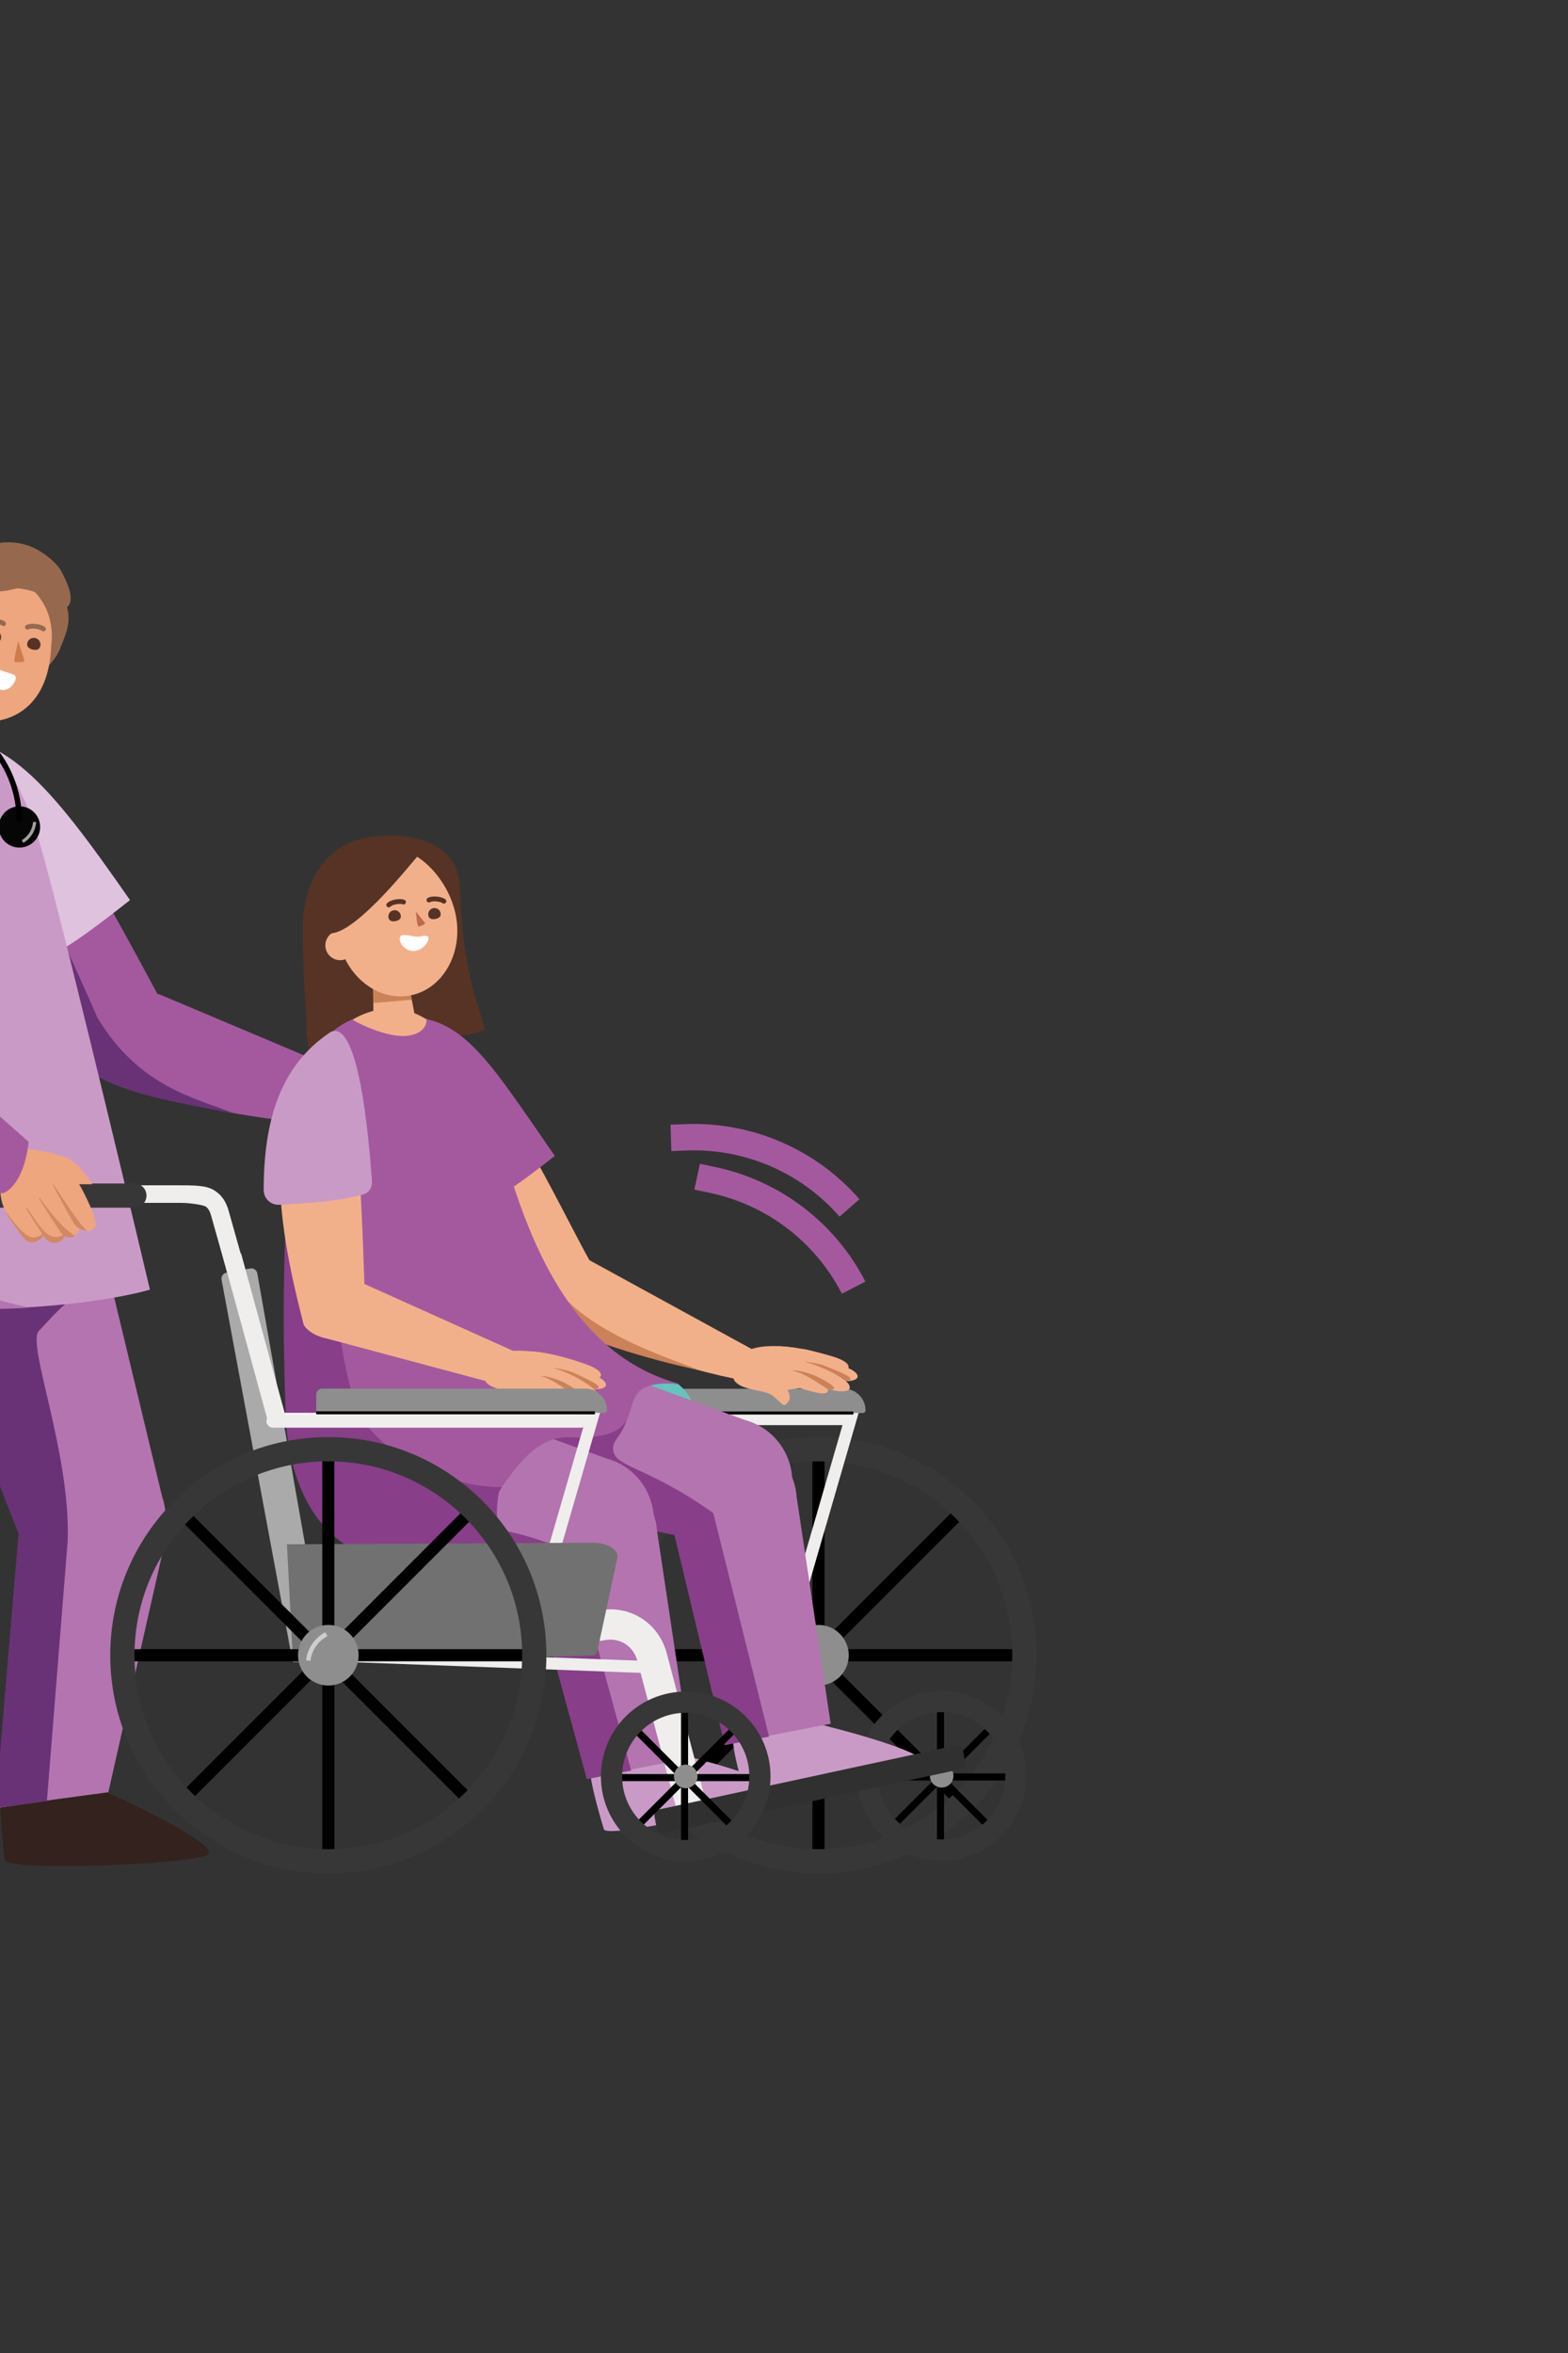<svg width="400" height="600" viewBox="0 0 400 600" fill="none" xmlns="http://www.w3.org/2000/svg">
<rect x="0" y="0" width="400" height="600" fill="#333333" stroke="none"/>
<g clip-path="url(#clip0_7169_88254)">
<path d="M44.359 267.098C39.75 272.989 32.978 277.699 28.498 275.895C28.015 275.7 27.633 275.366 27.279 274.984C17.766 264.686 -14.943 233.052 4.068 203.222C10.675 195.091 35.712 246.018 44.572 261.453C45.6 263.243 45.631 265.472 44.359 267.098Z" fill="#A4599F"/>
<path d="M33.167 229.516C12.08 199.237 0.957 185.812 -19.363 187.745L15.123 242.385C16.243 241.984 21.419 238.85 33.167 229.516Z" fill="#DFC2DD"/>
<path d="M90.57 276.8L68.702 266.583L63.746 281.837L85.402 288.586L90.57 276.8Z" fill="#FFBB94"/>
<path d="M79.488 278.095C80.138 273.543 93.175 276.773 95.703 277.143C98.231 277.512 100.11 278.217 101.276 279.752C103.715 282.966 102.837 290.28 101.354 293.403C100.169 295.902 100.712 296.245 99.161 296.228C97.558 295.964 84.734 296.084 79.538 286.317C78.42 284.216 78.676 283.785 79.488 278.095Z" fill="#FFBB94"/>
<path d="M108.244 281.386C112.452 280.999 114.448 279.914 114.275 278.712C114.102 277.51 111.752 276.39 108.288 276.355C106.674 276.129 99.527 278.444 95.259 273.619C91.549 273.882 88.833 277.039 91.823 280.977C94.812 284.916 96.582 284.12 99.199 283.959C101.801 283.127 106.1 281.583 108.244 281.386Z" fill="#FFBB94"/>
<path d="M110.292 289.414C115.136 289.832 117.551 288.611 117.6 287.214C117.648 285.817 114.375 284.407 111.646 283.92C109.864 283.336 103.195 281.747 99.43 280.179C98.058 280.1 93.733 280.131 93.191 283.061C92.513 286.724 95.534 288.294 96.744 288.584C103.002 290.231 107.823 289.201 110.292 289.414Z" fill="#FFBB94"/>
<path d="M105.664 293.713C110.472 294.439 113 293.776 113.137 292.385C113.275 290.994 110.057 288.976 107.364 288.316C105.624 287.62 100.966 286.065 99.458 285.757C97.763 285.618 93.746 286.019 92.774 288.52C91.804 291.019 94.544 293.783 96.243 293.974C99.379 293.76 103.214 293.344 105.664 293.713Z" fill="#FFBB94"/>
<path d="M101.039 296.836C105.825 297.695 108.37 297.102 108.546 295.716C108.722 294.329 105.065 292.717 102.391 291.982C100.671 291.238 98.132 289.537 96.634 289.187C93.962 288.565 92.564 288.926 91.204 290.809C89.844 292.693 91.036 293.992 92.436 295.264C97.748 297.148 98.6 296.399 101.039 296.836Z" fill="#FFBB94"/>
<path d="M96.316 269.386C92.859 271.536 83.749 270.834 80.127 274.702C75.293 283.136 90.721 284.344 92.368 282.586C97.469 278.782 97.585 275.601 99.116 274.383C105.262 269.49 103.773 267.439 102.39 266.041C101.436 265.076 99.712 267.275 96.316 269.386Z" fill="#FFBB94"/>
<path fill-rule="evenodd" clip-rule="evenodd" d="M85.874 280.334L84.702 280.289L84.791 278.292L85.963 278.337C90.988 278.532 95.646 280.975 98.651 284.992L97.049 286.196C94.403 282.657 90.3 280.505 85.874 280.334Z" fill="#BF8974"/>
<path d="M81.948 270.953L40.623 253.534L15.32 251.882C17.759 258.313 24.208 272.139 30.5 275.99C38.366 280.804 75.829 287.382 79.05 285.683C80.852 284.782 81.463 275.18 81.948 270.953Z" fill="#A4599F"/>
<path d="M24.791 259.393C14.579 235.496 -7.453 190.498 -17.112 182.871C-27.872 187.953 11.274 265.611 23.439 273.723C33.054 279.241 43.445 280.751 59.936 283.995C49.783 279.924 35.538 277.28 24.791 259.393Z" fill="#693276"/>
<path d="M53.025 472.895C55.922 470.883 37.346 461.607 27.696 457.221C24.711 454.872 2.838 455.081 1.018 455.408C-0.801 455.736 0.826 471.119 1.198 474.216C1.569 477.313 49.403 475.41 53.025 472.895Z" fill="#33221D"/>
<circle r="18.429" transform="matrix(0.992 0.127 0.127 -0.992 24.006 389.191)" fill="#B474B0"/>
<path d="M4.983 391.907L-0.883 461.053L14.499 458.777L27.64 457.008L42.043 393.329L4.983 391.907Z" fill="#B474B0"/>
<circle r="18.537" transform="matrix(0.957 -0.291 -0.291 -0.957 23.764 387.444)" fill="#B474B0"/>
<circle r="22.125" transform="matrix(0.869 -0.494 -0.494 -0.869 -6.297 329.806)" fill="#B474B0"/>
<path d="M-15.318 334.95L5.851 392.265L41.324 381.485L27.021 322.083L-15.318 334.95Z" fill="#B474B0"/>
<path d="M-15.865 328.43C-17.008 319.987 -9.367 310.157 -4.725 308.263C-0.159 305.436 4.137 304.822 6.288 305.451L28.667 330.493C21.962 324.465 13.202 336.129 9.939 339.344C6.675 342.56 18.016 370.266 17.271 392.823L11.965 459.282L-1.175 461.052L4.733 390.996C-1.142 376.875 -14.219 340.591 -15.865 328.43Z" fill="#693276"/>
<path d="M-27.829 297.181C-32.843 297.219 -43.583 303.516 -45.652 311.781C-48.631 323.686 -48.889 356.845 -48.668 372.137L-92.827 422.55L-84.718 430.389L-40.509 378.853C-36.204 356.034 -33.279 340.389 -33.279 335.808C-33.279 334.146 5.584 326.909 13.591 332.746L14.735 334.039C14.494 333.551 14.106 333.121 13.591 332.746L-16.558 298.652C-18.323 297.27 -22.54 296.248 -27.829 297.181Z" fill="#693276"/>
<path d="M-46.463 223.776C-40.147 193.938 -32.717 185.736 -16.741 184.604C-3.241 184.604 4.561 196.625 10.01 214.584C14.37 228.952 30.651 296.746 38.247 328.847C33.747 330.214 19.868 333.089 0.35 333.655C-19.168 334.221 -49.229 328.611 -61.82 325.736C-58.807 301.695 -51.516 247.647 -46.463 223.776Z" fill="#CA9AC7"/>
<path d="M-0.202 211.979C-0.813 209.138 1.003 206.336 3.854 205.723C6.705 205.11 9.512 206.916 10.123 209.758C10.735 212.6 8.919 215.401 6.068 216.015C3.217 216.628 0.409 214.821 -0.202 211.979Z" fill="#060606"/>
<path fill-rule="evenodd" clip-rule="evenodd" d="M8.386 210.005L8.454 209.538L9.253 209.652L9.184 210.119C8.891 212.122 7.708 213.889 5.964 214.933L5.549 214.244C7.085 213.325 8.127 211.769 8.386 210.005Z" fill="#A0A0A0"/>
<path d="M-2.438 190.185C0.038 192.565 4.965 199.676 4.873 209.072" stroke="black" stroke-width="1.393" stroke-linecap="round"/>
<path d="M-28.318 311.814C-42.249 289.431 -38.231 222.068 -35.489 194.207C-48.654 209.173 -56.766 284.565 -61.82 325.65C-54.244 327.721 -42.846 330.181 -28.975 332.017C-17.878 333.485 -3.397 334.263 7.418 333.416C-7.041 330.309 -19.619 325.791 -28.318 311.814Z" fill="#B474B0"/>
<path d="M-10.328 185.15C-14.404 183.477 -20.413 184.567 -22.115 185.319C-20.101 187.345 -5.967 201.284 -3.787 201.284C-2.43 201.284 -3.698 190.257 -3.951 189.246C-4.667 188.535 -6.252 186.824 -10.328 185.15Z" fill="#EDA67E"/>
<path d="M210.336 369.537H207.245V474.612H210.336V369.537Z" fill="black"/>
<path d="M172.039 384.184L169.854 386.369L243.607 460.122L245.792 457.937L172.039 384.184Z" fill="black"/>
<path d="M244.715 383.686L246.9 385.871L173.147 459.624L170.962 457.439L244.715 383.686Z" fill="black"/>
<path d="M156.254 420.531L156.254 423.622L261.329 423.622L261.329 420.531L156.254 420.531Z" fill="black"/>
<path fill-rule="evenodd" clip-rule="evenodd" d="M208.79 477.703C178.067 477.703 153.162 452.798 153.162 422.075C153.162 391.353 178.067 366.447 208.79 366.447C239.512 366.447 264.418 391.353 264.418 422.075C264.418 452.798 239.512 477.703 208.79 477.703ZM208.79 471.523C181.481 471.523 159.343 449.384 159.343 422.075C159.343 394.766 181.481 372.628 208.79 372.628C236.099 372.628 258.237 394.766 258.237 422.075C258.237 449.384 236.099 471.523 208.79 471.523Z" fill="#373737"/>
<path d="M216.168 360.308H134.271V363.398H216.168V360.308Z" fill="#EFEEED"/>
<path d="M219.25 359.565L216.265 358.766L200.364 413.593L203.349 414.393L219.25 359.565Z" fill="#EFEEED"/>
<path d="M220.797 359.622C220.797 356.588 218.337 354.128 215.303 354.128H148.171C147.318 354.128 146.626 354.82 146.626 355.673V360.309H220.11C220.489 360.309 220.797 360.001 220.797 359.622V359.622Z" fill="#8E8E8E"/>
<path fill-rule="evenodd" clip-rule="evenodd" d="M146.623 360.694H217.703V359.922H146.623V360.694Z" fill="black"/>
<path d="M201.063 422.078C201.063 426.345 204.522 429.804 208.789 429.804C213.057 429.804 216.516 426.345 216.516 422.078C216.516 417.811 213.057 414.352 208.789 414.352C204.522 414.352 201.063 417.811 201.063 422.078Z" fill="#8E8E8E"/>
<path d="M240.824 432.385H239.021V473.247H240.824V432.385Z" fill="black"/>
<path d="M225.93 438.078L224.655 439.353L253.337 468.035L254.611 466.76L225.93 438.078Z" fill="black"/>
<path d="M254.191 437.884L255.466 439.159L226.784 467.84L225.51 466.566L254.191 437.884Z" fill="black"/>
<path d="M219.789 452.212L219.789 454.015L260.652 454.015L260.652 452.212L219.789 452.212Z" fill="black"/>
<path fill-rule="evenodd" clip-rule="evenodd" d="M240.222 474.446C228.275 474.446 218.589 464.761 218.589 452.813C218.589 440.865 228.275 431.18 240.222 431.18C252.17 431.18 261.855 440.865 261.855 452.813C261.855 464.761 252.17 474.446 240.222 474.446ZM240.222 469.038C231.262 469.038 223.997 461.774 223.997 452.813C223.997 443.852 231.262 436.588 240.222 436.588C249.183 436.588 256.447 443.852 256.447 452.813C256.447 461.774 249.183 469.038 240.222 469.038Z" fill="#373737"/>
<path d="M237.217 452.812C237.217 454.472 238.563 455.817 240.222 455.817C241.881 455.817 243.227 454.472 243.227 452.812C243.227 451.153 241.881 449.808 240.222 449.808C238.563 449.808 237.217 451.153 237.217 452.812Z" fill="#8E8E8E"/>
<path d="M175.349 361.921C178.377 359.479 176.085 355.416 172.995 352.928C167.267 352.135 153.415 354.05 138.807 356.376C120.548 359.284 112.338 385.873 121.091 392.923C129.844 399.974 125.592 382.329 142.318 382.643C159.043 382.956 172.321 364.364 175.349 361.921Z" fill="#63C5BF"/>
<path d="M235.145 449.625C237.329 447.422 219.783 442.367 210.737 440.114C207.781 438.56 188.898 442.233 187.376 442.807C185.855 443.381 189.719 456.424 190.535 459.043C191.35 461.662 232.414 452.378 235.145 449.625Z" fill="#CA9AC7"/>
<circle r="16.207" transform="matrix(0.982 -0.191 -0.191 -0.982 187.018 382.717)" fill="#B474B0"/>
<path d="M171.025 385.378L185.248 444.726L198.577 442.133L211.907 439.54L202.844 379.189L171.025 385.378Z" fill="#B474B0"/>
<circle r="16.302" transform="matrix(0.287 -0.958 -0.958 -0.287 185.812 377.839)" fill="#B474B0"/>
<circle r="19.458" transform="matrix(0.287 -0.958 -0.958 -0.287 134.424 362.453)" fill="#B474B0"/>
<path d="M128.339 380.947L180.631 393.307L189.982 362.072L139.5 343.666L128.339 380.947Z" fill="#B474B0"/>
<path d="M123.293 378.177C116.551 374.908 113.064 364.529 113.934 360.206C114.083 355.486 115.722 352.039 117.229 350.769L161.049 355.769C160.039 367.141 155.732 366.218 156.501 370.173C157.27 374.128 165.789 374.308 181.956 385.823L196.183 442.819L184.883 445.018L172.049 391.416C158.845 388.853 133.005 382.884 123.293 378.177Z" fill="#883E89"/>
<circle r="16.302" transform="matrix(0.287 -0.958 -0.958 -0.287 150.476 387.643)" fill="#B474B0"/>
<circle r="19.458" transform="matrix(0.287 -0.958 -0.958 -0.287 99.088 372.263)" fill="#B474B0"/>
<path d="M93.003 390.75L145.296 403.111L154.646 371.876L104.164 353.469L93.003 390.75Z" fill="#B474B0"/>
<path d="M198.474 457.068C200.648 454.867 183.17 449.798 174.159 447.539C171.214 445.983 152.412 449.64 150.897 450.213C149.383 450.785 153.242 463.83 154.056 466.449C154.87 469.068 195.757 459.819 198.474 457.068Z" fill="#CA9AC7"/>
<circle r="16.207" transform="matrix(0.982 -0.191 -0.191 -0.982 151.416 391.418)" fill="#B474B0"/>
<path d="M135.424 394.082L149.646 453.429L162.976 450.836L176.305 448.243L167.242 387.892L135.424 394.082Z" fill="#B474B0"/>
<path d="M87.116 388.149C80.374 384.88 76.887 374.501 77.757 370.178C77.906 365.458 79.545 362.012 81.052 360.741L135.336 368.656C127.659 370.638 126.165 384.194 126.934 388.149C127.703 392.104 126.911 387.982 145.779 395.795L161.008 451.474L149.708 453.672L135.336 401.194C122.132 398.631 96.828 392.857 87.116 388.149Z" fill="#883E89"/>
<path d="M95.309 213.323C108.928 211.777 114.37 217.51 115.389 220.57L114.578 266.043L78.93 270.57C78.272 262.636 77.012 244.545 77.236 235.66C77.516 224.553 83.424 214.506 95.309 213.323Z" fill="#563325"/>
<path d="M123.682 262.612C122.382 256.117 118.07 249.91 117.253 224.769L99.186 220.899L100.473 261.045C103.357 261.922 116.043 266.285 123.682 262.612Z" fill="#563325"/>
<path d="M187.855 350.449C187.358 353.575 196.587 354.098 198.325 354.368C200.062 354.637 201.442 354.556 202.52 353.783C204.776 352.164 206.356 348.792 206.015 346.438C205.743 344.554 206.17 344.438 205.146 344.135C204.038 343.983 194.409 341.715 189.557 345.052C188.207 345.981 188.475 346.542 187.855 350.449Z" fill="#F2B08A"/>
<path d="M196.968 355.79C195.003 354.295 189.234 354.7 187.325 352.032C185.079 346.24 194.849 345.541 195.717 346.754C198.559 349.391 198.337 351.561 199.183 352.405C202.578 355.792 201.456 357.179 200.461 358.121C199.775 358.772 198.899 357.257 196.968 355.79Z" fill="#F2B08A"/>
<path d="M212.139 345.81C215.356 346.733 216.748 347.872 216.436 348.782C216.124 349.692 213.375 349.577 211.501 349.219C210.212 349.156 208.127 349.436 207.096 349.197C205.257 348.77 204.503 348.123 204.234 346.546C203.966 344.97 197.229 343.629 198.48 343.269C204.234 343.408 210.5 345.34 212.139 345.81Z" fill="#F2B08A"/>
<path d="M214.524 348.15C217.714 349.162 219.075 350.34 218.737 351.24C218.4 352.141 215.8 352.41 213.936 352C212.649 351.902 209.3 351.448 208.275 351.18C207.186 350.752 204.827 349.284 204.986 347.444C205.145 345.606 204.023 343.637 205.13 344.035C210.148 344.876 212.899 347.635 214.524 348.15Z" fill="#F2B08A"/>
<path d="M212.86 350.57C215.979 351.782 217.099 353.27 216.705 354.148C216.311 355.025 213.861 354.902 212.027 354.374C210.75 354.194 206.148 353.15 203.346 352.975C202.475 352.607 199.813 351.275 200.368 349.301C201.061 346.833 203.404 346.78 204.24 346.968C208.605 347.852 211.27 349.952 212.86 350.57Z" fill="#F2B08A"/>
<path d="M207.873 351.536C210.562 352.644 211.509 354.065 211.152 354.82C210.794 355.576 209.252 355.565 204.251 354.005C203.144 353.826 199.136 355.642 192.013 352.59C189.626 351.664 195.312 352.241 198.078 350.258C200.843 348.274 201.846 349.157 203.534 349.794C204.714 350.239 206.502 350.971 207.873 351.536Z" fill="#F2B08A"/>
<path d="M210.219 348.186C215.752 350.443 218.84 351.685 215.748 352.187C212.923 349.959 208.751 348.178 205.249 347.249C205.744 347.176 209.375 347.841 210.219 348.186Z" fill="#CB8258"/>
<path d="M209.294 351.439C213.557 353.701 213.54 354.42 211.382 354.368C210.245 353.765 205.723 350.274 202.144 349.468C202.629 349.24 206.297 349.848 209.294 351.439Z" fill="#CB8258"/>
<path d="M150.33 326.048C146.725 330.147 141.37 332.166 137.907 330.61C137.54 330.445 137.244 330.191 136.971 329.896C129.615 321.933 104.325 297.475 119.024 274.411C124.136 268.119 143.702 309.539 150.566 321.721C151.349 323.111 151.384 324.85 150.33 326.048Z" fill="#F2B08A"/>
<path d="M141.527 294.741C125.223 271.33 117.821 258.031 102.109 259.525L127.576 304.691C128.442 304.381 132.444 301.958 141.527 294.741Z" fill="#A4599F"/>
<path d="M192.171 344.224L146.747 319.362L127.184 318.085C129.069 323.058 134.055 333.748 138.921 336.725C145.002 340.447 189.678 353.38 192.169 352.067C193.562 351.37 191.796 347.492 192.171 344.224Z" fill="#F2B08A"/>
<path d="M139.729 325.573C128.192 310.055 109.576 270.625 102.108 264.727C93.788 268.656 130.322 330.381 139.729 336.653C147.162 340.92 165.638 346.854 178.389 349.362C170.538 346.215 148.038 339.404 139.729 325.573Z" fill="#CB8258"/>
<path d="M83.919 232.77C90.024 233.336 99.735 223.734 103.828 218.863C105.762 216.677 101.214 216.18 97.459 216.394C94.455 216.564 89.15 218.692 86.873 219.734C83.344 223.843 77.813 232.204 83.919 232.77Z" fill="#563325"/>
<path d="M116.799 229.284C114.508 225.493 111.412 221.683 106.367 220.179C104.878 219.736 103.411 219.078 102.335 217.957C100.337 215.875 97.993 212.992 101.906 213.256C113.984 214.07 118.761 221.314 116.799 229.284Z" fill="#563325"/>
<path d="M97.072 264.398C95.639 264.119 91.975 255.298 90.678 251.404L78.769 250.84C78.454 254.967 77.923 263.5 78.323 264.613C78.824 266.003 91.715 268.407 97.072 264.398Z" fill="#563325"/>
<path d="M91.045 251.866C88.321 247.063 89.891 235.291 91.016 230.005C86.277 226.814 80.172 233.325 80.101 237.465C80.03 241.604 86.103 249.988 91.045 251.866Z" fill="#563325"/>
<path d="M77.766 287.97C79.043 266.212 82.638 261.377 95.912 257.979C107.258 255.772 115.439 262.845 122.446 274.429C128.051 283.696 133.226 342.309 173.394 352.896C151.82 351.224 170.971 367.498 145.239 366.509C128.534 365.867 122.064 398.809 111.094 398.871C58.246 399.166 75.017 334.815 77.766 287.97Z" fill="#A4599F"/>
<path d="M92.853 362.516C84.297 350.743 82.335 287.485 80.856 267.651C71.878 280.206 71.652 333.122 72.959 361.898C73.607 376.148 80.328 403.362 114.341 398.287C123.742 396.885 123.147 386.602 128.033 379.178C115.527 379.368 100.127 372.523 92.853 362.516Z" fill="#883E89"/>
<path d="M95.263 260.753L95.194 247.817L103.884 248.981L106.311 261.459L95.263 260.753Z" fill="#F2B08A"/>
<path d="M104.593 252.822L104.998 254.938L95.212 255.757L95.126 250.594L104.593 252.822Z" fill="#CB8258"/>
<path d="M132.238 345.062L92.902 327.381L81.819 340.901L124.942 352.436L132.238 345.062Z" fill="#F2B08A"/>
<path d="M101.429 257.208C97.08 256.501 91.474 258.922 89.986 260.04C92.406 261.558 99.029 264.465 103.485 264.151C107.941 263.838 108.952 261.237 108.789 259.982C107.93 259.452 105.778 257.916 101.429 257.208Z" fill="#F2B08A"/>
<path d="M93.094 332.149C90.858 344.845 80.531 341.817 77.781 338.294C77.547 337.995 77.424 337.664 77.335 337.296C74.817 326.905 61.842 280.823 84.486 268.566C91.991 265.558 92.518 321.27 93.141 331.301C93.159 331.592 93.145 331.862 93.094 332.149Z" fill="#F2B08A"/>
<path d="M92.793 304.524C87.276 306.283 77.315 306.916 71.248 307.213C69.097 307.319 67.267 305.627 67.268 303.473C67.276 286.298 71.187 271.754 84.485 263.068C91.519 260.249 94.04 289.693 94.886 301.151C94.996 302.647 94.223 304.068 92.793 304.524Z" fill="#CA9AC7"/>
<path d="M116.284 233.432C118.162 243.083 112.961 252.215 104.668 253.828C96.375 255.441 88.13 248.925 86.253 239.274C84.376 229.623 89.094 218.011 97.387 216.397C105.68 214.784 114.407 223.781 116.284 233.432Z" fill="#F2B08A"/>
<circle r="3.777" transform="matrix(-0.982 0.191 0.191 0.982 86.779 241.064)" fill="#F2B08A"/>
<path d="M106.004 242.446C103.422 242.883 101.557 240.32 102.065 238.92C102.104 238.001 104.537 238.585 105.747 238.789C107.361 239.06 107.753 238.399 108.916 238.693C110.079 238.987 108.586 242.009 106.004 242.446Z" fill="white"/>
<path d="M106.828 236.285C106.451 236.415 106.256 234.013 106.081 232.442C106.765 233.285 108.186 235.038 108.395 235.31C108.656 235.649 107.5 236.052 106.828 236.285Z" fill="#BF694B"/>
<path d="M102.936 230.023C102.286 229.694 99.951 229.927 99.175 230.755" stroke="#563325" stroke-width="1.226" stroke-linecap="round"/>
<path d="M113.241 229.804C112.702 229.315 110.389 228.921 109.421 229.513" stroke="#563325" stroke-width="1.226" stroke-linecap="round"/>
<path d="M99.101 233.997C99.269 234.862 100.034 235.051 100.899 234.883C101.765 234.715 102.403 234.253 102.235 233.387C102.066 232.522 101.228 231.957 100.363 232.125C99.497 232.293 98.932 233.131 99.101 233.997Z" fill="#563325"/>
<path d="M109.273 233.448C109.441 234.313 110.206 234.502 111.071 234.334C111.937 234.166 112.575 233.704 112.406 232.838C112.238 231.973 111.4 231.408 110.535 231.576C109.669 231.745 109.104 232.583 109.273 233.448Z" fill="#563325"/>
<path d="M83.88 238.003C89.985 238.569 102.899 222.626 106.992 217.755C108.926 215.568 104.378 215.072 100.623 215.285C97.619 215.456 92.314 217.583 90.037 218.625C86.508 222.735 77.774 237.437 83.88 238.003Z" fill="#563325"/>
<path d="M123.701 351.215C123.062 354.315 132.258 355.258 133.981 355.607C135.704 355.956 137.086 355.937 138.198 355.214C140.526 353.7 142.258 350.405 142.025 348.036C141.839 346.142 142.271 346.046 141.262 345.696C140.163 345.494 130.647 342.789 125.647 345.901C124.256 346.767 124.499 347.34 123.701 351.215Z" fill="#F2B08A"/>
<path d="M149.102 347.737C152.273 348.806 153.612 350.007 153.258 350.902C152.905 351.796 150.164 351.556 148.308 351.113C147.024 350.991 144.929 351.176 143.909 350.89C142.091 350.38 141.368 349.698 141.172 348.111C140.976 346.525 134.306 344.877 135.573 344.574C141.315 344.976 147.486 347.192 149.102 347.737Z" fill="#F2B08A"/>
<path d="M150.448 350.134C153.589 351.291 154.894 352.529 154.516 353.413C154.137 354.298 151.528 354.448 149.685 353.953C148.404 353.796 145.079 353.19 144.067 352.876C142.999 352.398 140.709 350.824 140.952 348.993C141.195 347.164 140.164 345.146 141.252 345.594C146.226 346.663 148.848 349.545 150.448 350.134Z" fill="#F2B08A"/>
<path d="M148.674 352.476C151.734 353.83 152.786 355.368 152.352 356.226C151.918 357.085 149.476 356.85 147.669 356.239C146.401 356.001 141.851 354.748 139.06 354.445C138.207 354.038 135.609 352.585 136.253 350.638C137.058 348.205 139.401 348.259 140.227 348.485C144.548 349.567 147.114 351.786 148.674 352.476Z" fill="#F2B08A"/>
<path d="M143.65 353.214C146.286 354.444 147.168 355.907 146.776 356.645C146.384 357.384 144.844 357.303 139.92 355.515C138.822 355.286 134.736 356.917 127.759 353.544C125.417 352.509 131.071 353.345 133.924 351.49C136.777 349.636 137.738 350.563 139.396 351.276C140.554 351.774 142.307 352.587 143.65 353.214Z" fill="#F2B08A"/>
<path d="M146.146 349.971C151.571 352.478 154.599 353.86 151.487 354.22C148.766 351.866 144.68 349.896 141.224 348.809C141.722 348.758 145.319 349.588 146.146 349.971Z" fill="#CB8258"/>
<path d="M145.064 353.18C149.22 355.634 149.17 356.352 147.017 356.201C145.909 355.547 141.551 351.854 138.012 350.885C138.508 350.679 142.143 351.454 145.064 353.18Z" fill="#CB8258"/>
<path fill-rule="evenodd" clip-rule="evenodd" d="M52.546 307.705C53.202 308.207 53.61 309.054 53.861 309.989L58.339 325.889L62.817 324.689L58.338 308.789C57.989 307.485 57.224 305.448 55.364 304.024C53.387 302.511 51.502 302.244 46.126 302.244L35.608 302.244L36.807 306.722L46.126 306.722C48.697 306.722 52.008 307.293 52.546 307.705Z" fill="#EFEEED"/>
<path d="M37.371 304.868C37.371 303.161 35.987 301.777 34.281 301.777L-0.572 301.777C-2.279 301.777 -3.663 303.161 -3.663 304.868C-3.663 306.575 -2.279 307.958 -0.572 307.958L34.281 307.958C35.987 307.958 37.371 306.575 37.371 304.868Z" fill="#373737"/>
<path d="M24.332 312.565C24.885 311.472 22.639 306.444 20.767 302.96L20.182 301.969L23.546 301.969C18.745 294.367 14.957 294.002 12.428 295.884C11.38 296.664 10.436 299.089 10.121 299.158C9.805 299.228 9.338 299.111 8.122 299.6C6.907 300.089 6.916 301.631 6.881 301.97C6.853 302.241 6.448 302.175 6.25 302.109C5.48 301.617 4.228 302.445 4.041 302.597C3.854 302.748 3.572 304.465 3.361 304.512C3.151 304.558 3.21 304.325 1.737 304.65C0.265 304.975 0.944 308.094 1.34 308.889C1.736 309.684 5.118 314.991 7.054 316.226C8.816 316.669 10.833 315.524 10.829 314.423C10.993 314.497 12.719 317.233 14.363 316.871C15.949 316.52 16.1 315.081 16.537 314.728C18.503 316.788 20.414 314.141 20.182 313.09C22.365 314.483 23.641 313.931 24.332 312.565Z" fill="#EDA67E"/>
<path d="M19.208 312.473C20.123 313.601 22.905 314.151 21.938 313.533C20.969 312.915 17.364 307.889 12.265 299.865C13.7 302.598 18.293 311.344 19.208 312.473Z" fill="#D28960"/>
<path d="M15.412 314.141C16.882 316.311 19.462 315.363 18.935 315.026C17.966 314.409 15.062 312.555 8.994 303.913C10.43 306.646 14.597 312.938 15.412 314.141Z" fill="#D28960"/>
<path d="M11.622 315.81C13.913 318.637 17.351 315.376 16.384 314.758C11.976 317.395 9.956 312.019 5.204 305.582C6.64 308.315 10.707 314.681 11.622 315.81Z" fill="#D28960"/>
<path d="M6.057 315.702C8.241 318.398 11.785 315.269 10.818 314.651C7.995 316.938 5.882 314.909 1.133 308.472C2.568 311.205 5.142 314.573 6.057 315.702Z" fill="#D28960"/>
<path d="M3.203 293.582C5.47 291.933 14.148 294.037 17.319 295.374C17.969 298.858 4.011 313.344 1.367 308.673C-1.277 304.001 0.369 295.644 3.203 293.582Z" fill="#EDA67E"/>
<path d="M1.337 304.014C5.481 301.723 7.034 294.476 7.292 291.139L-28.21 259.795C-37.757 261.093 -50.292 267.581 -47.946 274.122C-45.014 282.3 -3.844 306.878 1.337 304.014Z" fill="#A4599F"/>
<path d="M150.203 360.268H68.306V363.358H150.203V360.268Z" fill="white"/>
<path fill-rule="evenodd" clip-rule="evenodd" d="M170.166 421.886C168.108 413.708 160.78 409.489 153.517 410.527L153.472 410.533L148.792 411.313L150.063 418.934L154.649 418.17C158.182 417.684 161.64 419.636 162.677 423.786L162.684 423.811L173.507 464.786L180.977 462.813L170.166 421.886Z" fill="#EFEEED"/>
<path d="M245.675 446.313C245.526 445.472 244.725 444.911 243.885 445.059L168.23 461.378C167.39 461.526 166.828 462.327 166.977 463.168L167.513 466.211C167.661 467.052 168.463 467.613 169.303 467.465L244.958 451.146C245.798 450.998 246.359 450.197 246.211 449.356L245.675 446.313Z" fill="#303030"/>
<path d="M153.293 359.52L150.308 358.72L134.407 413.547L137.392 414.347L153.293 359.52Z" fill="#EFEEED"/>
<path d="M78.211 403.535L72.241 405.135L76.24 420.061L82.21 418.461L78.211 403.535Z" fill="white"/>
<path d="M65.635 324.701C65.487 323.861 64.686 323.3 63.845 323.448L57.773 324.519C56.927 324.668 56.365 325.479 56.522 326.323L74.481 422.847L80.662 409.919L65.635 324.701Z" fill="#AAAAAA"/>
<path d="M73.199 393.787L74.747 423.912L150.832 422.17C151.59 422.152 152.214 421.823 152.307 421.393L157.475 397.358C157.932 395.232 155.015 393.362 151.273 393.381L73.199 393.787Z" fill="#717171"/>
<path d="M167.203 423.621L83.761 420.53V423.621L167.203 426.711V423.621Z" fill="#EFEEED"/>
<path d="M154.84 359.58C154.84 356.546 152.38 354.086 149.346 354.086H82.214C81.361 354.086 80.669 354.778 80.669 355.631V360.267H154.153C154.532 360.267 154.84 359.959 154.84 359.58V359.58Z" fill="#8E8E8E"/>
<path d="M85.301 369.538H82.21V474.613H85.301V369.538Z" fill="black"/>
<path d="M47.008 384.182L44.822 386.367L118.576 460.12L120.761 457.935L47.008 384.182Z" fill="black"/>
<path d="M119.68 383.68L121.865 385.865L48.112 459.618L45.926 457.433L119.68 383.68Z" fill="black"/>
<path d="M31.215 420.53L31.215 423.621L136.29 423.621L136.29 420.53L31.215 420.53Z" fill="black"/>
<path fill-rule="evenodd" clip-rule="evenodd" d="M83.755 477.704C53.032 477.704 28.127 452.799 28.127 422.076C28.127 391.354 53.032 366.448 83.755 366.448C114.477 366.448 139.383 391.354 139.383 422.076C139.383 452.799 114.477 477.704 83.755 477.704ZM83.755 471.524C56.446 471.524 34.307 449.385 34.307 422.076C34.307 394.767 56.446 372.629 83.755 372.629C111.064 372.629 133.202 394.767 133.202 422.076C133.202 449.385 111.064 471.524 83.755 471.524Z" fill="#373737"/>
<path d="M76.028 422.075C76.028 426.342 79.487 429.801 83.754 429.801C88.021 429.801 91.481 426.342 91.481 422.075C91.481 417.808 88.021 414.349 83.754 414.349C79.487 414.349 76.028 417.808 76.028 422.075Z" fill="#8E8E8E"/>
<path fill-rule="evenodd" clip-rule="evenodd" d="M82.988 417.509L83.546 417.159L82.944 416.212L82.386 416.562C79.996 418.062 78.412 420.554 78.073 423.35L79.19 423.487C79.488 421.025 80.882 418.83 82.988 417.509Z" fill="#CECECE"/>
<path fill-rule="evenodd" clip-rule="evenodd" d="M80.67 360.653H151.75V359.881H80.67V360.653Z" fill="black"/>
<path d="M175.531 432.548H173.728V473.41H175.531V432.548Z" fill="black"/>
<path d="M160.637 438.24L159.362 439.515L188.044 468.197L189.318 466.922L160.637 438.24Z" fill="black"/>
<path d="M188.898 438.045L190.173 439.32L161.491 468.001L160.217 466.727L188.898 438.045Z" fill="black"/>
<path d="M154.496 452.376L154.496 454.179L195.359 454.179L195.359 452.376L154.496 452.376Z" fill="black"/>
<path fill-rule="evenodd" clip-rule="evenodd" d="M174.929 474.61C162.982 474.61 153.296 464.925 153.296 452.977C153.296 441.029 162.982 431.344 174.929 431.344C186.877 431.344 196.562 441.029 196.562 452.977C196.562 464.925 186.877 474.61 174.929 474.61ZM174.929 469.202C165.969 469.202 158.704 461.938 158.704 452.977C158.704 444.016 165.969 436.752 174.929 436.752C183.89 436.752 191.154 444.016 191.154 452.977C191.154 461.938 183.89 469.202 174.929 469.202Z" fill="#373737"/>
<path d="M171.924 452.976C171.924 454.636 173.27 455.981 174.929 455.981C176.588 455.981 177.934 454.636 177.934 452.976C177.934 451.317 176.588 449.972 174.929 449.972C173.27 449.972 171.924 451.317 171.924 452.976Z" fill="#8E8E8E"/>
<rect width="4.692" height="43.782" transform="matrix(-0.965 0.264 0.264 0.965 61.492 319.596)" fill="#EFEEED"/>
<rect width="81.952" height="3.368" rx="1.684" transform="matrix(-1 0 0 1 149.914 360.684)" fill="#EFEEED"/>
<path d="M5.193 149.655C3.053 148.793 3.28 174.545 6.637 173.716C8.52 173.25 13.399 170.017 15.345 165.413C16.519 161.799 20.784 155.597 12.527 148.315C11.878 147.743 6.906 150.344 5.193 149.655Z" fill="#96694F"/>
<path d="M13.057 164.697C12.543 179.873 3.132 185.081 -6.153 183.868C-15.437 182.654 -21.842 170.074 -20.565 160.303C-19.288 150.533 -10.484 144.76 -1.2 145.973C8.084 147.187 14.334 154.927 13.057 164.697Z" fill="#EDA67E"/>
<path d="M-1.494 170.274C-0.194 170.724 -0.397 170.751 3.449 171.986C5.129 172.462 2.832 176.823 -0.111 175.804C-4.309 174.35 -4.46 169.246 -1.494 170.274Z" fill="white"/>
<path d="M4.581 150.01C10.934 150.735 12.055 153.356 12.623 151.998C14.418 149.901 17.497 144.9 9.166 140.075C3.251 136.649 -4.411 138.749 -6.869 141.265C-7.057 140.779 -9.382 139.28 -14.783 140.517C-21.534 142.063 -21.865 150.457 -21.847 151.379C-21.811 153.237 -23.275 154.423 -17.338 155.508C-12.589 156.376 -10.214 152.826 -7.782 150.01C-1.106 151.998 4.102 149.956 4.581 150.01Z" fill="#96694F"/>
<path d="M15.576 155.445C11.296 156.123 4.65 140.714 4.58 140.114C4.798 136.588 13.49 141.746 15.577 145.556C17.663 149.365 19.856 154.767 15.576 155.445Z" fill="#96694F"/>
<path d="M3.808 168.85C3.377 168.863 4.181 165.567 4.659 163.392C4.992 164.812 6.133 167.941 6.228 168.394C6.348 168.96 4.575 168.827 3.808 168.85Z" fill="#D07B4B"/>
<path d="M11.08 160.383C10.52 159.839 8.055 159.335 6.998 159.936" stroke="#96694F" stroke-width="1.226" stroke-linecap="round"/>
<path d="M0.892 159.031C0.332 158.488 -2.133 157.984 -3.19 158.584" stroke="#96694F" stroke-width="1.226" stroke-linecap="round"/>
<path d="M-3.087 162.068C-3.309 162.987 -2.648 163.512 -1.729 163.733C-0.81 163.955 0.018 163.789 0.239 162.87C0.461 161.952 -0.104 161.027 -1.023 160.806C-1.941 160.584 -2.866 161.149 -3.087 162.068Z" fill="#563325"/>
<path d="M6.956 163.97C6.734 164.889 7.395 165.414 8.314 165.636C9.233 165.857 10.061 165.691 10.282 164.773C10.504 163.854 9.939 162.93 9.02 162.708C8.102 162.487 7.177 163.052 6.956 163.97Z" fill="#563325"/>
<path fill-rule="evenodd" clip-rule="evenodd" d="M180.993 304.152L177.129 303.342L178.548 296.767L182.412 297.577C198.971 301.049 213.049 311.777 220.757 326.796L214.766 329.887C207.977 316.658 195.578 307.21 180.993 304.152Z" fill="#A4599F"/>
<path fill-rule="evenodd" clip-rule="evenodd" d="M175.209 293.366L171.264 293.508L171.062 286.785L175.007 286.643C191.915 286.035 208.158 293.066 219.248 305.794L214.175 310.234C204.407 299.024 190.101 292.831 175.209 293.366Z" fill="#A4599F"/>
</g>
<defs>
<clipPath id="clip0_7169_88254">
<rect width="400" height="600" fill="white"/>
</clipPath>
</defs>
</svg>
